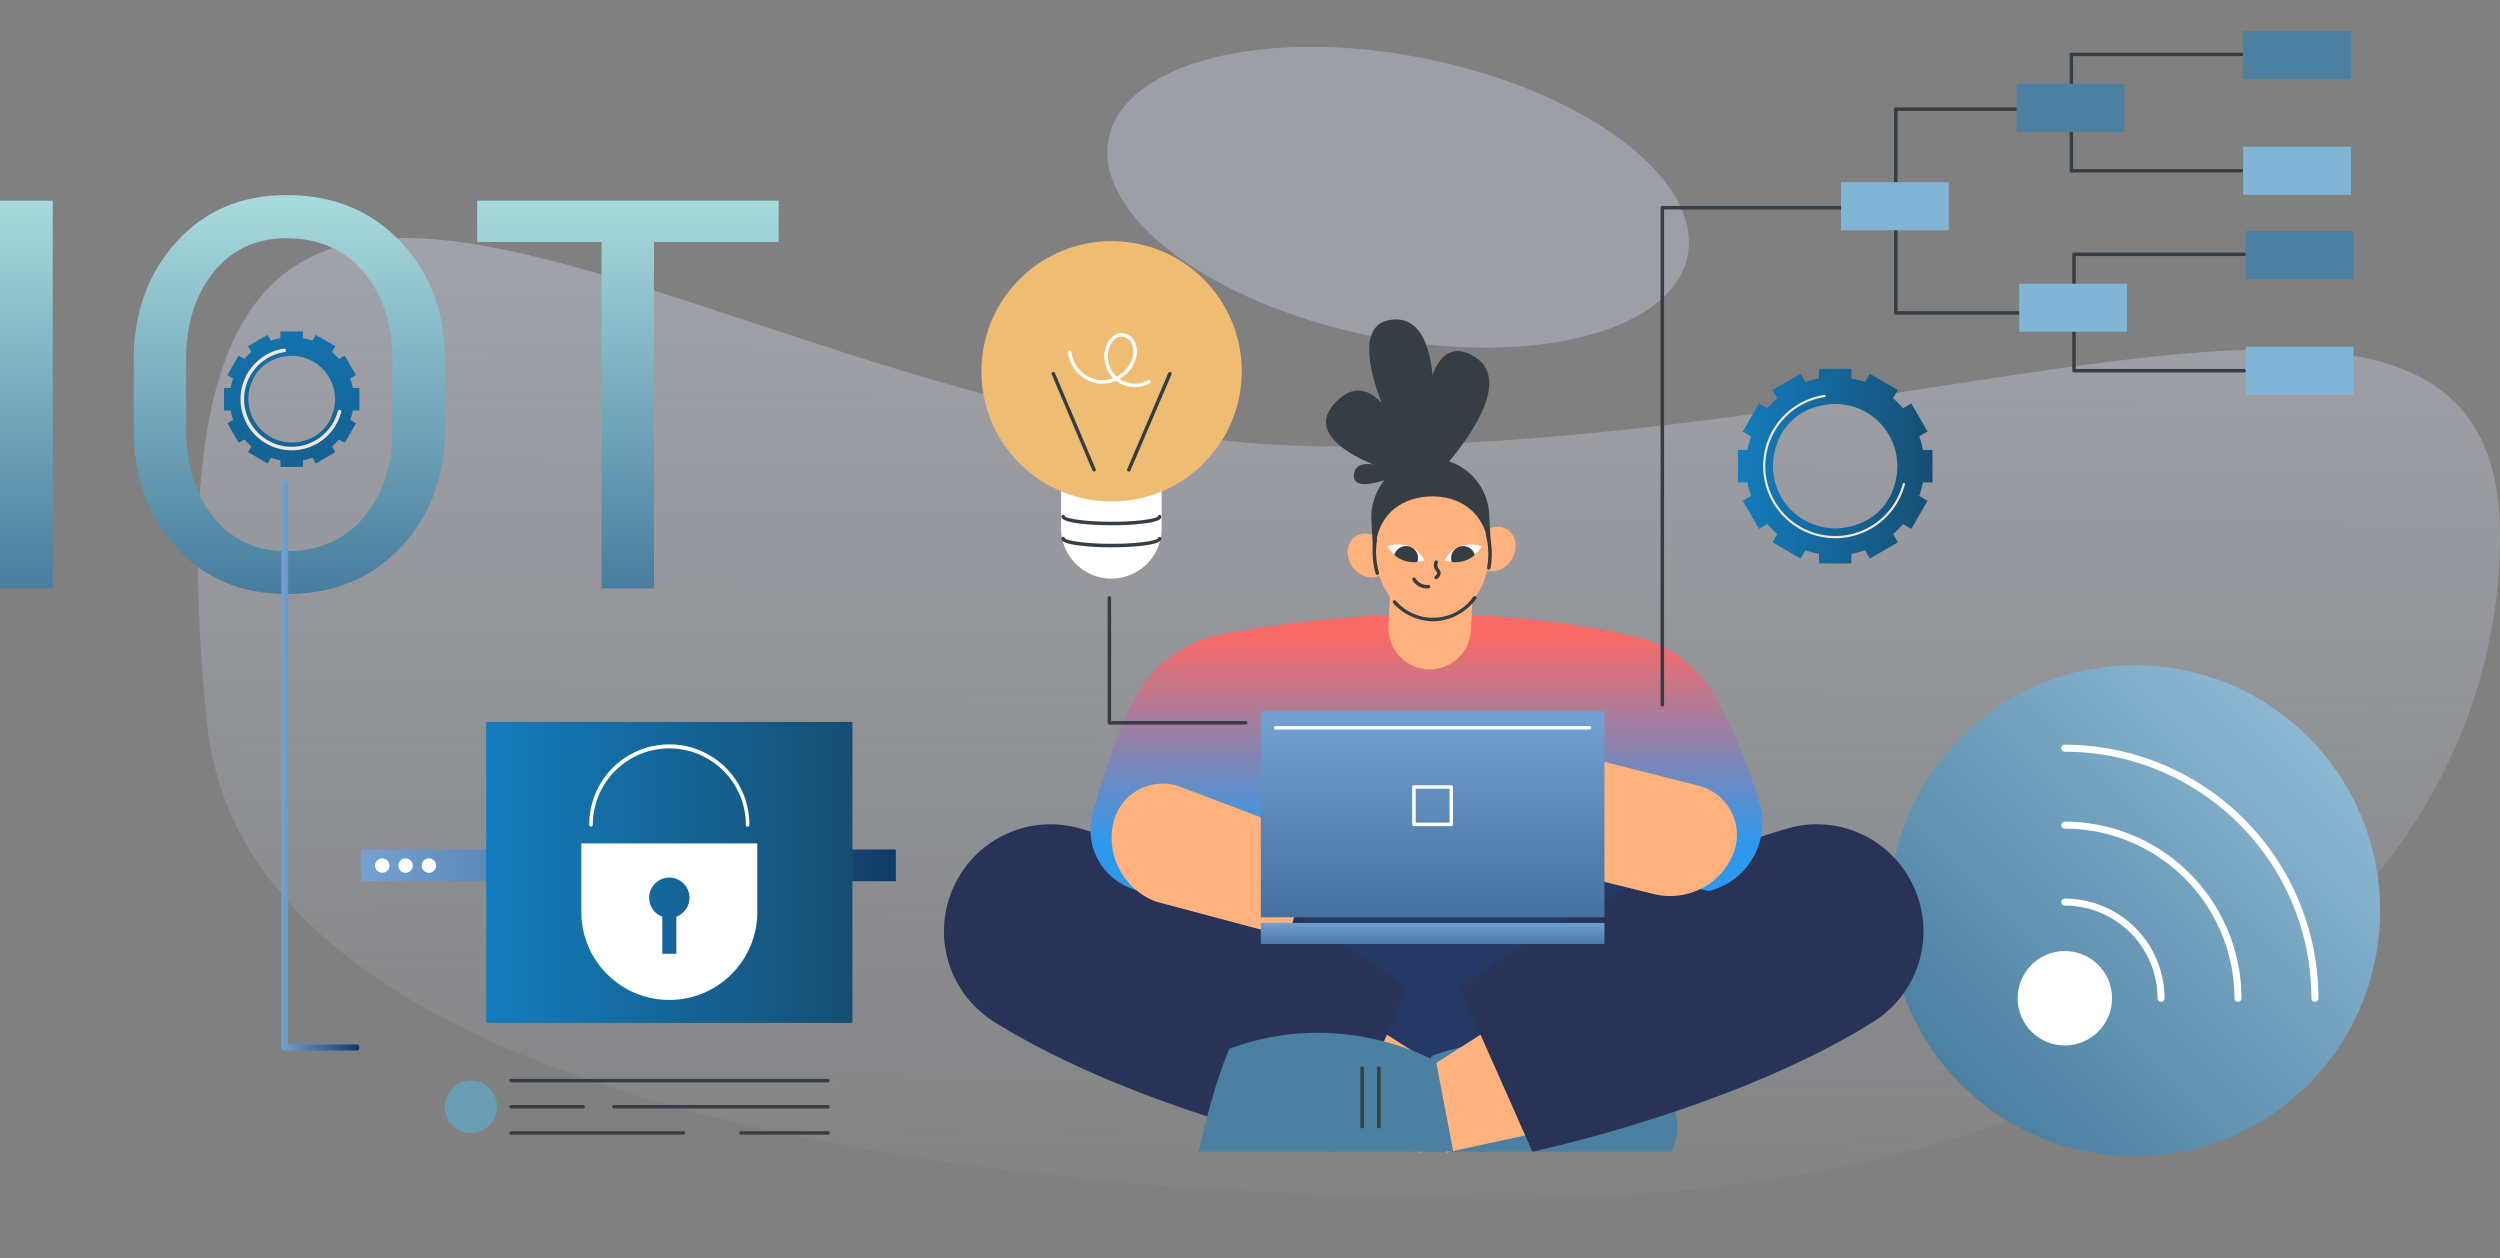<svg xmlns="http://www.w3.org/2000/svg" xmlns:xlink="http://www.w3.org/1999/xlink" width="752.253" height="378.544" viewBox="0 0 752.253 378.544">
  <rect x="0" y="0" width="752.253" height="378.544" fill="#808080" stroke="none"/>
  <defs>
    <linearGradient id="linear-gradient" x1="0.5" x2="0.488" y2="1.066" gradientUnits="objectBoundingBox">
      <stop offset="0" stop-color="#e0e7fd"/>
      <stop offset="1" stop-color="#e0e7fd" stop-opacity="0"/>
    </linearGradient>
    <linearGradient id="linear-gradient-2" y1="0.5" x2="1" y2="0.5" gradientUnits="objectBoundingBox">
      <stop offset="0" stop-color="#147dbe"/>
      <stop offset="1" stop-color="#154e72"/>
    </linearGradient>
    <linearGradient id="linear-gradient-3" x1="0.5" x2="0.5" y2="1.024" gradientUnits="objectBoundingBox">
      <stop offset="0" stop-color="#a8dadc"/>
      <stop offset="1" stop-color="#457b9d"/>
    </linearGradient>
    <linearGradient id="linear-gradient-4" x1="0.5" y1="0.015" x2="0.5" y2="1.01" xlink:href="#linear-gradient-3"/>
    <linearGradient id="linear-gradient-6" y1="0.5" x2="1" y2="0.5" gradientUnits="objectBoundingBox">
      <stop offset="0" stop-color="#4b80a1"/>
      <stop offset="1" stop-color="#8db8d3"/>
    </linearGradient>
    <linearGradient id="linear-gradient-7" x1="0.5" y1="0.127" x2="0.5" y2="0.824" gradientUnits="objectBoundingBox">
      <stop offset="0" stop-color="#f96a67"/>
      <stop offset="1" stop-color="#2e99ec"/>
    </linearGradient>
    <linearGradient id="linear-gradient-8" x1="0.5" y1="0.003" x2="0.5" y2="2.131" gradientUnits="objectBoundingBox">
      <stop offset="0" stop-color="#73a1d2"/>
      <stop offset="1" stop-color="#0f3a67"/>
    </linearGradient>
    <linearGradient id="linear-gradient-9" x1="0.5" y1="-0.085" x2="0.5" y2="2.736" xlink:href="#linear-gradient-8"/>
    <clipPath id="clip-path">
      <path id="SVGID" d="M1043.775,725.452a8.893,8.893,0,0,0,11.182-4.184,8.894,8.894,0,0,0-11.182,4.184Z" transform="translate(-1043.775 -720.707)" fill="none"/>
    </clipPath>
    <clipPath id="clip-path-2">
      <path id="SVGID-2" data-name="SVGID" d="M983.271,725.452a8.893,8.893,0,0,1-11.183-4.184,8.894,8.894,0,0,1,11.183,4.184Z" transform="translate(-972.088 -720.707)" fill="none"/>
    </clipPath>
    <linearGradient id="linear-gradient-10" x1="0" y1="0.5" x2="1" y2="0.5" xlink:href="#linear-gradient-8"/>
    <linearGradient id="linear-gradient-14" x1="0.411" y1="-0.61" x2="0.627" y2="2.083" xlink:href="#linear-gradient-2"/>
  </defs>
  <g id="Group_3715" data-name="Group 3715" transform="translate(-8.594 -101.608)">
    <ellipse id="Ellipse_1983" data-name="Ellipse 1983" cx="42.516" cy="88.865" rx="42.516" ry="88.865" transform="translate(333.743 184.936) rotate(-78.514)" fill="#e0e7fd" opacity="0.31"/>
    <path id="Path_6257" data-name="Path 6257" d="M946.59,522.189c0,107.862-108.452,199.495-297.856,199.495S267.564,686.4,256.65,578.72c-27.337-269.727,149.617-83.4,339.02-83.4S946.59,414.326,946.59,522.189Z" transform="translate(-185.744 -259.378)" opacity="0.47" fill="url(#linear-gradient)"/>
    <g id="Group_3680" data-name="Group 3680" transform="translate(531.515 212.592)">
      <g id="Group_3679" data-name="Group 3679" transform="translate(0 0)">
        <path id="Path_6258" data-name="Path 6258" d="M1232.731,226.282h-2.884a26.668,26.668,0,0,0-1.095-4.093l2.5-1.441-4.881-8.453h0l-2.5,1.444a26.973,26.973,0,0,0-2.994-2.994l1.444-2.5-8.453-4.881h0l-1.441,2.5a26.625,26.625,0,0,0-4.093-1.095v-2.884h-9.761v2.884a26.625,26.625,0,0,0-4.093,1.095l-1.441-2.5h0l-8.453,4.881,1.444,2.5a26.984,26.984,0,0,0-2.994,2.994l-2.5-1.444h0l-4.88,8.453h0l2.5,1.441a26.641,26.641,0,0,0-1.095,4.093h-2.884v9.761h2.884a26.645,26.645,0,0,0,1.095,4.093l-2.5,1.441h0l4.88,8.453h0l2.5-1.444a27.026,27.026,0,0,0,2.994,2.994l-1.444,2.5,8.453,4.88h0l1.441-2.5a26.62,26.62,0,0,0,4.093,1.095v2.884h9.761v-2.884a26.62,26.62,0,0,0,4.093-1.095l1.441,2.5h0l8.453-4.88-1.444-2.5a27.015,27.015,0,0,0,2.994-2.994l2.5,1.444h0l4.881-8.453h0l-2.5-1.441a26.672,26.672,0,0,0,1.095-4.093h2.884ZM1220.793,238.4a17.423,17.423,0,0,1-10.112,10.112c-15.81,5.976-30.555-8.77-24.579-24.579a17.424,17.424,0,0,1,10.112-10.112C1212.025,207.84,1226.77,222.586,1220.793,238.4Z" transform="translate(-1174.165 -201.879)" fill="url(#linear-gradient-2)"/>
      </g>
      <path id="Path_6259" data-name="Path 6259" d="M1227.527,277.684a21.69,21.69,0,0,1-3.247-43.134.336.336,0,0,1,.1.664,21.018,21.018,0,1,0,23.491,26.078.336.336,0,1,1,.65.169A21.683,21.683,0,0,1,1227.527,277.684Z" transform="translate(-1198.244 -226.713)" fill="#f2e6dc"/>
    </g>
    <g id="Group_3682" data-name="Group 3682" transform="translate(287.677 157.938)">
      <path id="Path_6260" data-name="Path 6260" d="M592.87,637.437l-.02,15.129A15.129,15.129,0,0,1,577.7,667.675h0a15.129,15.129,0,0,1-15.109-15.149l.02-15.129Z" transform="translate(-522.389 -549.901)" fill="#fff"/>
      <circle id="Ellipse_1984" data-name="Ellipse 1984" cx="39.169" cy="39.169" r="39.169" transform="translate(0 55.394) rotate(-45)" fill="#efbc73"/>
      <path id="Path_6261" data-name="Path 6261" d="M578.065,714.4H578a77.017,77.017,0,0,1-10.332-.626c-4.144-.6-4.7-1.344-4.7-2a.529.529,0,0,1,.529-.528h0a.529.529,0,0,1,.523.459c.569.669,5.795,1.623,13.981,1.633h.137c8.108,0,13.281-.933,13.849-1.6a.528.528,0,0,1,.524-.457h0a.529.529,0,0,1,.528.529C593.032,714.313,579.9,714.4,578.065,714.4Z" transform="translate(-522.671 -606.045)" fill="#363e44"/>
      <path id="Path_6262" data-name="Path 6262" d="M578.168,686.745h-.135c-1.539,0-15.035-.092-15.032-2.62a.529.529,0,0,1,.528-.528h0a.529.529,0,0,1,.523.458c.569.669,5.8,1.622,13.981,1.633h.137c8.107,0,13.281-.933,13.848-1.6a.529.529,0,0,1,.524-.457h0a.529.529,0,0,1,.528.529c0,.651-.56,1.4-4.705,1.983A76.628,76.628,0,0,1,578.168,686.745Z" transform="translate(-522.699 -585.022)" fill="#363e44"/>
      <g id="Group_3681" data-name="Group 3681" transform="translate(37.324 43.885)">
        <path id="Path_6263" data-name="Path 6263" d="M645.92,534.334a.529.529,0,0,1-.486-.736l12.347-28.91a.529.529,0,1,1,.972.415l-12.347,28.91A.528.528,0,0,1,645.92,534.334Z" transform="translate(-622.657 -492.654)" fill="#363e44"/>
        <path id="Path_6264" data-name="Path 6264" d="M563.382,534.177a.529.529,0,0,1-.487-.322l-12.271-28.943a.529.529,0,0,1,.974-.413l12.271,28.942a.529.529,0,0,1-.281.693A.523.523,0,0,1,563.382,534.177Z" transform="translate(-550.582 -492.51)" fill="#363e44"/>
        <path id="Path_6265" data-name="Path 6265" d="M591.362,471.781a9.411,9.411,0,0,1-5.732-1.907,10.18,10.18,0,0,1-5.1.847,10.742,10.742,0,0,1-9.326-9.313.529.529,0,1,1,1.051-.109,9.654,9.654,0,0,0,8.381,8.369,9.054,9.054,0,0,0,4.127-.573,9.468,9.468,0,0,1-1.961-9.969c.66-1.6,2.1-3.384,4.149-3.587a4.592,4.592,0,0,1,4.434,2.746,7.193,7.193,0,0,1,.148,5.179,10.535,10.535,0,0,1-4.838,5.871,8.39,8.39,0,0,0,8.635.372.529.529,0,1,1,.523.919A9.08,9.08,0,0,1,591.362,471.781Zm-4.057-15.2c-.085,0-.169,0-.253.012-1.587.157-2.733,1.621-3.276,2.938a8.365,8.365,0,0,0,2.02,9.1,9.515,9.515,0,0,0,4.724-5.482,6.149,6.149,0,0,0-.1-4.415A3.638,3.638,0,0,0,587.305,456.581Z" transform="translate(-566.254 -455.523)" fill="#fff"/>
      </g>
    </g>
    <g id="Group_3683" data-name="Group 3683" transform="translate(8.594 160.314)">
      <path id="Path_6266" data-name="Path 6266" d="M548.842,1611.142H532.977V1494.479h15.865Z" transform="translate(-532.977 -1492.796)" fill="url(#linear-gradient-3)"/>
      <path id="Path_6267" data-name="Path 6267" d="M794.386,1557.891q0,21.393-13.261,35.5t-34.414,14.1q-20.432,0-33.212-14.1t-12.78-35.5v-20.752q0-21.313,12.78-35.5t33.212-14.182q21.153,0,34.414,14.142t13.261,35.536ZM778.6,1536.978q0-16.024-8.654-26.281t-23.236-10.256q-13.782,0-21.994,10.256t-8.213,26.281v20.913q0,16.186,8.213,26.441t21.994,10.256q14.663,0,23.277-10.216t8.613-26.481Z" transform="translate(-660.496 -1487.461)" fill="url(#linear-gradient-4)"/>
      <path id="Path_6268" data-name="Path 6268" d="M1222.472,1506.9h-37.5v104.243h-15.785V1506.9H1131.77v-12.419h90.7Z" transform="translate(-988.185 -1492.796)" fill="url(#linear-gradient-3)"/>
    </g>
    <circle id="Ellipse_1985" data-name="Ellipse 1985" cx="73.891" cy="73.891" r="73.891" transform="translate(546.396 375.655) rotate(-45)" fill="url(#linear-gradient-6)"/>
    <g id="Group_3688" data-name="Group 3688" transform="translate(613.979 326.193)">
      <ellipse id="Ellipse_1986" data-name="Ellipse 1986" cx="13.708" cy="13.708" rx="13.708" ry="13.708" transform="matrix(0.178, -0.984, 0.984, 0.178, 0, 86.839)" fill="#fff" stroke="#fff" stroke-miterlimit="10" stroke-width="1"/>
      <path id="Path_6281" data-name="Path 6281" d="M1746.651,1245.658a.555.555,0,0,1-.555-.555,28.417,28.417,0,0,0-28.385-28.385.555.555,0,1,1,0-1.11,29.528,29.528,0,0,1,29.494,29.495A.555.555,0,0,1,1746.651,1245.658Z" transform="translate(-1701.777 -1169.305)" fill="#fff" stroke="#fff" stroke-miterlimit="10" stroke-width="1"/>
      <path id="Path_6282" data-name="Path 6282" d="M1769.8,1176.805a.555.555,0,0,1-.555-.555,51.6,51.6,0,0,0-51.537-51.536.555.555,0,1,1,0-1.11,52.706,52.706,0,0,1,52.646,52.646A.555.555,0,0,1,1769.8,1176.805Z" transform="translate(-1701.777 -1100.453)" fill="#fff" stroke="#fff" stroke-miterlimit="10" stroke-width="1"/>
      <path id="Path_6283" data-name="Path 6283" d="M1792.954,1107.953a.555.555,0,0,1-.555-.555,74.772,74.772,0,0,0-74.688-74.688.555.555,0,1,1,0-1.109,75.884,75.884,0,0,1,75.8,75.8A.555.555,0,0,1,1792.954,1107.953Z" transform="translate(-1701.777 -1031.601)" fill="#fff" stroke="#fff" stroke-miterlimit="10" stroke-width="1"/>
    </g>
    <g id="Group_3702" data-name="Group 3702" transform="translate(292.628 197.731)">
      <g id="Group_3691" data-name="Group 3691" transform="translate(0 151.926)">
        <path id="Path_6285" data-name="Path 6285" d="M909.619,1083.232l3.024,77.4H797.818l-3.433-74.327-.073-1.588Z" transform="translate(-703.494 -1080.547)" fill="#233862"/>
        <g id="Group_3689" data-name="Group 3689">
          <path id="Path_6286" data-name="Path 6286" d="M915.929,1326.663,880.06,1303.8l-12.909,35.5,35.273,7.675Z" transform="translate(-758.868 -1248.226)" fill="#ffb27d"/>
          <path id="Path_6287" data-name="Path 6287" d="M1083.081,1376.81h-77.453l5.2-28.759s32.853-14.155,68.763,6.859C1079.593,1354.91,1088.444,1365.73,1083.081,1376.81Z" transform="translate(-864.14 -1278.32)" fill="#4b80a1"/>
          <path id="Path_6288" data-name="Path 6288" d="M1097.408,1394.347a.528.528,0,0,1-.529-.529v-17.635a.529.529,0,0,1,1.057,0v17.635A.528.528,0,0,1,1097.408,1394.347Z" transform="translate(-933.51 -1302.848)" fill="#363e44"/>
          <path id="Path_6289" data-name="Path 6289" d="M1118.281,1394.347a.529.529,0,0,1-.529-.529v-17.635a.529.529,0,0,1,1.057,0v17.635A.529.529,0,0,1,1118.281,1394.347Z" transform="translate(-949.377 -1302.848)" fill="#363e44"/>
          <path id="Path_6290" data-name="Path 6290" d="M555.01,1121.488l-21.758,49.035s-60.507-12.759-102.591-39.087a32.1,32.1,0,0,1-10.692-43.407q.187-.32.378-.639a31.94,31.94,0,0,1,36.607-13.993C479.321,1080.1,521.039,1095.093,555.01,1121.488Z" transform="translate(-415.579 -1072.033)" fill="#283357"/>
        </g>
        <g id="Group_3690" data-name="Group 3690" transform="translate(76.636)">
          <path id="Path_6291" data-name="Path 6291" d="M989.787,1326.663l35.869-22.86,12.909,35.5-35.273,7.675Z" transform="translate(-928.734 -1248.226)" fill="#ffb27d"/>
          <path id="Path_6292" data-name="Path 6292" d="M735.175,1369.377H811.8l-5.2-27.173s-28.335-16.483-62.172-3.794C744.427,1338.41,739.918,1348.052,735.175,1369.377Z" transform="translate(-735.175 -1270.886)" fill="#4b80a1"/>
          <path id="Path_6293" data-name="Path 6293" d="M959.6,1394.347a.529.529,0,0,1-.529-.529v-17.635a.529.529,0,0,1,1.057,0v17.635A.529.529,0,0,1,959.6,1394.347Z" transform="translate(-905.38 -1302.848)" fill="#363e44"/>
          <path id="Path_6294" data-name="Path 6294" d="M938.724,1394.347a.528.528,0,0,1-.528-.529v-17.635a.529.529,0,0,1,1.057,0v17.635A.528.528,0,0,1,938.724,1394.347Z" transform="translate(-889.513 -1302.848)" fill="#363e44"/>
          <path id="Path_6295" data-name="Path 6295" d="M1063.308,1121.488l21.758,49.035s60.507-12.759,102.591-39.087a32.1,32.1,0,0,0,10.692-43.407q-.187-.32-.378-.639a31.94,31.94,0,0,0-36.608-13.993C1139,1080.1,1097.279,1095.093,1063.308,1121.488Z" transform="translate(-984.625 -1072.033)" fill="#283357"/>
        </g>
      </g>
      <g id="Group_3692" data-name="Group 3692" transform="translate(44.091 88.768)">
        <path id="Path_6296" data-name="Path 6296" d="M621.033,893.025l-6.077-1.066a18.757,18.757,0,0,1-14.838-23.425c2.767-10.164,6.758-22.612,11.969-33.388a37.308,37.308,0,0,1,26.442-20.415c24.335-4.731,73.8-11.2,124.832.608a37.2,37.2,0,0,1,24.521,18.827,170.727,170.727,0,0,1,12.925,31.35,21.137,21.137,0,0,1-15.3,26.349l-27.175-5.9Z" transform="translate(-599.451 -808.648)" fill="url(#linear-gradient-7)"/>
        <path id="Path_6297" data-name="Path 6297" d="M626.676,1031.979a20.232,20.232,0,0,0-.734,5.252,20.621,20.621,0,0,0,13.357,19.257l39.841,10.629,8.674-29.58-41-15.533A15.252,15.252,0,0,0,626.676,1031.979Z" transform="translate(-619.589 -970.079)" fill="#ffb27d"/>
        <path id="Path_6298" data-name="Path 6298" d="M1202.62,1009.074a20.234,20.234,0,0,1-2.408,4.724,20.621,20.621,0,0,1-21.982,8.124l-40.152-9.935,11.26-33.4,42.5,10.773A15.252,15.252,0,0,1,1202.62,1009.074Z" transform="translate(-1008.919 -937.837)" fill="#ffb27d"/>
      </g>
      <g id="Group_3693" data-name="Group 3693" transform="translate(95.341 117.894)">
        <rect id="Rectangle_10146" data-name="Rectangle 10146" width="103.41" height="61.998" fill="url(#linear-gradient-8)"/>
        <rect id="Rectangle_10147" data-name="Rectangle 10147" width="103.41" height="6.347" transform="translate(0 63.687)" fill="url(#linear-gradient-9)"/>
        <path id="Path_6299" data-name="Path 6299" d="M1014.932,1035.249h-11.241a.528.528,0,0,1-.528-.529v-11.24a.529.529,0,0,1,.528-.529h11.241a.529.529,0,0,1,.528.529v11.24A.529.529,0,0,1,1014.932,1035.249Zm-10.712-1.058H1014.4v-10.183H1004.22Z" transform="translate(-957.607 -1000.689)" fill="#fff"/>
        <path id="Path_6300" data-name="Path 6300" d="M924.626,949.732h-94.46a.529.529,0,1,1,0-1.057h94.46a.529.529,0,0,1,0,1.057Z" transform="translate(-825.691 -944.223)" fill="#fff"/>
      </g>
      <g id="Group_3701" data-name="Group 3701" transform="translate(114.976 0)">
        <path id="Path_6301" data-name="Path 6301" d="M933.237,710.245c2.284,3.083,2.009,7.158-.614,9.1s-6.6,1.021-8.886-2.062-2.009-7.157.614-9.1S930.953,707.162,933.237,710.245Z" transform="translate(-915.684 -642.732)" fill="#ffb27d"/>
        <path id="Path_6302" data-name="Path 6302" d="M1082.337,702.374c-1.96,3.3-1.272,7.324,1.535,8.992s6.672.346,8.631-2.953,1.272-7.324-1.535-8.992S1084.3,699.076,1082.337,702.374Z" transform="translate(-1036.581 -636.296)" fill="#ffb27d"/>
        <path id="Path_6303" data-name="Path 6303" d="M987.351,629.484a17.744,17.744,0,0,0-18.64-16.8h0a17.744,17.744,0,0,0-16.8,18.64l.6,11.486,35.441-1.84Z" transform="translate(-938.26 -570.888)" fill="#363e44"/>
        <path id="Path_6304" data-name="Path 6304" d="M985.248,756.776h0A12.418,12.418,0,0,1,973.412,743.8l1.151-25.093,24.809,1.138-1.151,25.093A12.418,12.418,0,0,1,985.248,756.776Z" transform="translate(-954.614 -651.507)" fill="#ffb27d"/>
        <path id="Path_6305" data-name="Path 6305" d="M991.164,676.612c.563,11.058-6.61,20.411-16.021,20.89s-17.5-8.1-18.059-19.155,6.61-17.374,16.021-17.853S990.6,665.553,991.164,676.612Z" transform="translate(-942.187 -607.229)" fill="#ffb27d"/>
        <path id="Path_6306" data-name="Path 6306" d="M990.915,793.255a16.4,16.4,0,0,1-11.976-5.437.528.528,0,1,1,.769-.725A14.8,14.8,0,0,0,1003,785.907a.529.529,0,1,1,.839.643,16.306,16.306,0,0,1-12.143,6.685Q991.307,793.255,990.915,793.255Z" transform="translate(-958.717 -702.435)" fill="#363e44"/>
        <path id="Path_6307" data-name="Path 6307" d="M1096.379,716.958a.521.521,0,0,1-.095-.009.529.529,0,0,1-.426-.615,23.1,23.1,0,0,0-.382-9.893.529.529,0,1,1,1.023-.269,24.155,24.155,0,0,1,.4,10.351A.529.529,0,0,1,1096.379,716.958Z" transform="translate(-1047.406 -641.677)" fill="#363e44"/>
        <path id="Path_6308" data-name="Path 6308" d="M954.858,723.589a.528.528,0,0,1-.508-.384,24.17,24.17,0,0,1-.613-10.341.529.529,0,0,1,1.044.167,23.113,23.113,0,0,0,.586,9.885.528.528,0,0,1-.509.673Z" transform="translate(-939.442 -646.725)" fill="#363e44"/>
        <g id="Group_3696" data-name="Group 3696" transform="translate(35.66 67.681)">
          <path id="Path_6309" data-name="Path 6309" d="M1052.294,720.837a14.628,14.628,0,0,0-3.893.526,6.645,6.645,0,0,0-2.632,1.717,11.142,11.142,0,0,0-1.994,2.468,11.093,11.093,0,0,0,4.028.546c.764-.044,1.3-1.094,2.1-1.392.974-.364,2.08-.011,2.768-.6a11.1,11.1,0,0,0,2.288-2.735A10.993,10.993,0,0,0,1052.294,720.837Z" transform="translate(-1043.775 -720.804)" fill="#fff"/>
          <g id="Group_3695" data-name="Group 3695">
            <g id="Group_3694" data-name="Group 3694" clip-path="url(#clip-path)">
              <path id="Path_6310" data-name="Path 6310" d="M1053.429,729.344a3.623,3.623,0,1,0-.718-5.073A3.623,3.623,0,0,0,1053.429,729.344Z" transform="translate(-1050.016 -722.318)" fill="#363e44"/>
            </g>
          </g>
        </g>
        <g id="Group_3699" data-name="Group 3699" transform="translate(18.47 67.681)">
          <path id="Path_6311" data-name="Path 6311" d="M974.753,720.837a14.629,14.629,0,0,1,3.893.526,6.643,6.643,0,0,1,2.632,1.717,11.136,11.136,0,0,1,1.994,2.468,11.092,11.092,0,0,1-4.028.546c-.764-.044-1.3-1.094-2.1-1.392-.974-.364-2.08-.011-2.768-.6a11.1,11.1,0,0,1-2.288-2.735A11,11,0,0,1,974.753,720.837Z" transform="translate(-972.089 -720.804)" fill="#fff"/>
          <g id="Group_3698" data-name="Group 3698">
            <g id="Group_3697" data-name="Group 3697" clip-path="url(#clip-path-2)">
              <path id="Path_6312" data-name="Path 6312" d="M986.1,729.344a3.623,3.623,0,1,1,.718-5.073A3.623,3.623,0,0,1,986.1,729.344Z" transform="translate(-978.328 -722.318)" fill="#363e44"/>
            </g>
          </g>
        </g>
        <path id="Path_6313" data-name="Path 6313" d="M1031.064,746.412a.529.529,0,0,1-.323-.948c.283-.218.623-.545.629-.863,0-.178-.1-.329-.294-.6a3.2,3.2,0,0,1-.622-1.281,3.055,3.055,0,0,1,.134-1.644.529.529,0,1,1,1,.349,2.018,2.018,0,0,0-.1,1.081,2.217,2.217,0,0,0,.446.879,1.985,1.985,0,0,1,.493,1.239,2.247,2.247,0,0,1-1.042,1.68A.527.527,0,0,1,1031.064,746.412Z" transform="translate(-997.944 -668.24)" fill="#363e44"/>
        <path id="Path_6314" data-name="Path 6314" d="M1007.754,765.523A5.095,5.095,0,0,1,1003.3,763a.529.529,0,0,1,.911-.537,4.092,4.092,0,0,0,1.3,1.358,4.191,4.191,0,0,0,2.574.635.529.529,0,0,1,.082,1.054C1008.043,765.517,1007.907,765.523,1007.754,765.523Z" transform="translate(-977.287 -684.57)" fill="#363e44"/>
        <g id="Group_3700" data-name="Group 3700">
          <path id="Path_6315" data-name="Path 6315" d="M1017.721,519.094s31.94-31.394,13.091-40.047C1014.628,471.618,1016.28,512.95,1017.721,519.094Z" transform="translate(-987.65 -468.637)" fill="#363e44"/>
          <path id="Path_6316" data-name="Path 6316" d="M966.2,488.267s9.944-52.637-10.586-49.69C937.983,441.107,961.654,483.885,966.2,488.267Z" transform="translate(-936.197 -438.458)" fill="#363e44"/>
          <path id="Path_6317" data-name="Path 6317" d="M922.455,553.7s-10.023-37.485-24.464-22.6C885.593,543.886,916.182,553.013,922.455,553.7Z" transform="translate(-895.063 -506.232)" fill="#363e44"/>
          <path id="Path_6318" data-name="Path 6318" d="M944.159,622.536s-13.719-6.379-14.22.609C929.508,629.146,942.386,623.721,944.159,622.536Z" transform="translate(-921.568 -576.371)" fill="#363e44"/>
        </g>
      </g>
    </g>
    <g id="Group_3712" data-name="Group 3712" transform="translate(508.258 110.977)">
      <path id="Path_6319" data-name="Path 6319" d="M1177.727,763.621a.529.529,0,0,1-.529-.529V613.526a.529.529,0,0,1,.529-.529h70.116a.529.529,0,0,1,0,1.057h-69.587V763.092A.529.529,0,0,1,1177.727,763.621Z" transform="translate(-1177.198 -560.391)" fill="#363e44"/>
      <g id="Group_3703" data-name="Group 3703" transform="translate(54.296 22.954)">
        <path id="Path_6320" data-name="Path 6320" d="M1521.974,551.7h-51.291a.528.528,0,0,1-.528-.529v-61.3a.528.528,0,0,1,.528-.529h51.291a.529.529,0,0,1,0,1.057h-50.763v60.242h50.763a.529.529,0,0,1,0,1.057Z" transform="translate(-1454.202 -489.34)" fill="#363e44"/>
        <rect id="Rectangle_10148" data-name="Rectangle 10148" width="32.427" height="14.462" transform="translate(0 22.503)" fill="#81b5d5"/>
      </g>
      <g id="Group_3707" data-name="Group 3707" transform="translate(107.133)">
        <g id="Group_3704" data-name="Group 3704" transform="translate(0 6.47)">
          <path id="Path_6321" data-name="Path 6321" d="M1742.323,456.678h-51.291a.529.529,0,0,1-.529-.529V421.125a.529.529,0,0,1,.529-.529h51.291a.529.529,0,0,1,0,1.057h-50.762v33.967h50.762a.529.529,0,0,1,0,1.057Z" transform="translate(-1674.55 -420.596)" fill="#363e44"/>
          <rect id="Rectangle_10149" data-name="Rectangle 10149" width="32.427" height="14.462" transform="translate(0 9.366)" fill="#4b80a1"/>
        </g>
        <g id="Group_3705" data-name="Group 3705" transform="translate(68.16)">
          <rect id="Rectangle_10150" data-name="Rectangle 10150" width="32.427" height="14.462" fill="#4b80a1"/>
        </g>
        <g id="Group_3706" data-name="Group 3706" transform="translate(68.16 34.793)">
          <rect id="Rectangle_10151" data-name="Rectangle 10151" width="32.427" height="14.462" fill="#81b5d5"/>
        </g>
      </g>
      <g id="Group_3711" data-name="Group 3711" transform="translate(107.916 60.155)">
        <g id="Group_3708" data-name="Group 3708" transform="translate(0 6.47)">
          <path id="Path_6322" data-name="Path 6322" d="M1745.587,707.542H1694.3a.529.529,0,0,1-.529-.529V671.988a.529.529,0,0,1,.529-.529h51.291a.529.529,0,0,1,0,1.057h-50.763v33.968h50.763a.529.529,0,0,1,0,1.057Z" transform="translate(-1677.814 -671.459)" fill="#363e44"/>
          <rect id="Rectangle_10152" data-name="Rectangle 10152" width="32.427" height="14.462" transform="translate(0 9.367)" fill="#81b5d5"/>
        </g>
        <g id="Group_3709" data-name="Group 3709" transform="translate(68.16)">
          <rect id="Rectangle_10153" data-name="Rectangle 10153" width="32.427" height="14.462" fill="#4b80a1"/>
        </g>
        <g id="Group_3710" data-name="Group 3710" transform="translate(68.16 34.793)">
          <rect id="Rectangle_10154" data-name="Rectangle 10154" width="32.427" height="14.462" fill="#81b5d5"/>
        </g>
      </g>
    </g>
    <path id="Path_6323" data-name="Path 6323" d="M662.523,824.339H621.482a.528.528,0,0,1-.528-.529V786.228a.529.529,0,1,1,1.057,0v37.053h40.513a.529.529,0,0,1,0,1.057Z" transform="translate(-279.078 -504.703)" fill="#363e44"/>
    <g id="Group_3684" data-name="Group 3684" transform="translate(116.738 356.691)">
      <rect id="Rectangle_10144" data-name="Rectangle 10144" width="160.882" height="9.552" transform="translate(0.529 0.529)" fill="url(#linear-gradient-10)"/>
      <path id="Path_6269" data-name="Path 6269" d="M1575.269,1813.67H1414.355a.521.521,0,0,1-.513-.528v-100.4a.521.521,0,0,1,.513-.529h160.914a.521.521,0,0,1,.513.529v100.4A.521.521,0,0,1,1575.269,1813.67Zm-160.4-1.057h159.887v-99.346H1414.868Z" transform="translate(-1413.842 -1712.209)" fill="url(#linear-gradient-10)"/>
      <path id="Path_6270" data-name="Path 6270" d="M1437.819,1727.721a2.172,2.172,0,1,1-2.173-2.172A2.173,2.173,0,0,1,1437.819,1727.721Z" transform="translate(-1428.767 -1722.35)" fill="#fff"/>
      <path id="Path_6271" data-name="Path 6271" d="M1467.091,1727.721a2.172,2.172,0,1,1-2.172-2.172A2.172,2.172,0,0,1,1467.091,1727.721Z" transform="translate(-1451.019 -1722.35)" fill="#fff"/>
      <path id="Path_6272" data-name="Path 6272" d="M1496.364,1727.721a2.173,2.173,0,1,1-2.173-2.172A2.173,2.173,0,0,1,1496.364,1727.721Z" transform="translate(-1473.273 -1722.35)" fill="#fff"/>
    </g>
    <g id="Group_3686" data-name="Group 3686" transform="translate(142.415 426.239)">
      <path id="Path_6273" data-name="Path 6273" d="M1595.051,2012.321a7.872,7.872,0,1,1-7.872-7.871A7.872,7.872,0,0,1,1595.051,2012.321Z" transform="translate(-1579.308 -2003.921)" fill="#699db4"/>
      <g id="Group_3685" data-name="Group 3685" transform="translate(19.462)">
        <path id="Path_6274" data-name="Path 6274" d="M1756.274,2003.3H1661a.529.529,0,1,1,0-1.057h95.276a.529.529,0,1,1,0,1.057Z" transform="translate(-1660.469 -2002.244)" fill="#363e44"/>
        <path id="Path_6275" data-name="Path 6275" d="M1854.2,2036.129h-64.389a.529.529,0,0,1,0-1.057H1854.2a.529.529,0,1,1,0,1.057Z" transform="translate(-1758.392 -2027.199)" fill="#363e44"/>
        <path id="Path_6276" data-name="Path 6276" d="M1682.612,2036.129H1661a.529.529,0,1,1,0-1.057h21.614a.529.529,0,1,1,0,1.057Z" transform="translate(-1660.469 -2027.199)" fill="#363e44"/>
        <path id="Path_6277" data-name="Path 6277" d="M1975.487,2068.955h-26.13a.529.529,0,0,1,0-1.057h26.13a.529.529,0,1,1,0,1.057Z" transform="translate(-1879.682 -2052.155)" fill="#363e44"/>
        <path id="Path_6278" data-name="Path 6278" d="M1712.77,2068.955H1661a.529.529,0,1,1,0-1.057h51.772a.529.529,0,1,1,0,1.057Z" transform="translate(-1660.469 -2052.155)" fill="#363e44"/>
      </g>
    </g>
    <rect id="Rectangle_10145" data-name="Rectangle 10145" width="110.226" height="90.564" transform="translate(154.878 318.838)" fill="url(#linear-gradient-2)"/>
    <g id="Group_3687" data-name="Group 3687" transform="translate(183.517 325.748)">
      <path id="Path_6279" data-name="Path 6279" d="M1692.33,1705.647v20.636a26.474,26.474,0,0,0,26.474,26.474h0a26.474,26.474,0,0,0,26.474-26.474v-20.636Zm28.587,22.056v11.169h-4.226V1727.7a6.069,6.069,0,1,1,4.226,0Z" transform="translate(-1692.33 -1676.013)" fill="#fff"/>
      <path id="Path_6280" data-name="Path 6280" d="M1749.931,1606.678a.529.529,0,0,1-.529-.529,23.029,23.029,0,1,0-46.058,0,.529.529,0,0,1-1.057,0,24.087,24.087,0,1,1,48.173,0A.528.528,0,0,1,1749.931,1606.678Z" transform="translate(-1699.899 -1582.063)" fill="#fff"/>
    </g>
    <path id="Path_6284" data-name="Path 6284" d="M916.784,1954.708H894.353c-.292,0-.529-.407-.529-.909V1784c0-.5.237-.909.529-.909s1.529.407,1.529.909v168.891h20.9c.292,0,.529.407.529.91S917.076,1954.708,916.784,1954.708Z" transform="translate(-800.576 -1536.999)" fill="url(#linear-gradient-10)"/>
    <g id="Group_3714" data-name="Group 3714" transform="translate(75.993 201.351)">
      <g id="Group_3713" data-name="Group 3713" transform="translate(0 0)">
        <path id="Path_6324" data-name="Path 6324" d="M851.815,1699.614h-2.007a18.571,18.571,0,0,0-.762-2.848l1.736-1-3.4-5.881h0l-1.74,1a18.774,18.774,0,0,0-2.083-2.083l1-1.74-5.881-3.4h0l-1,1.737a18.513,18.513,0,0,0-2.848-.762v-2.006h-6.791v2.006a18.514,18.514,0,0,0-2.848.762l-1-1.737h0l-5.881,3.4,1,1.74a18.8,18.8,0,0,0-2.083,2.083l-1.74-1h0l-3.4,5.881h0l1.737,1a18.536,18.536,0,0,0-.762,2.848H811.07v6.791h2.007a18.538,18.538,0,0,0,.762,2.847l-1.737,1h0l3.4,5.881h0l1.74-1.005a18.788,18.788,0,0,0,2.083,2.083l-1,1.74,5.881,3.4h0l1-1.737a18.513,18.513,0,0,0,2.848.761v2.007h6.791v-2.007a18.512,18.512,0,0,0,2.848-.761l1,1.737h0l5.881-3.4-1-1.74a18.765,18.765,0,0,0,2.083-2.083l1.74,1.005h0l3.4-5.881h0l-1.736-1a18.572,18.572,0,0,0,.762-2.847h2.007Zm-8.305,8.428a12.121,12.121,0,0,1-7.035,7.035,13.113,13.113,0,0,1-17.1-17.1,12.121,12.121,0,0,1,7.035-7.035A13.113,13.113,0,0,1,843.509,1708.042Z" transform="translate(-811.07 -1682.637)" fill="url(#linear-gradient-14)"/>
      </g>
      <path id="Path_6325" data-name="Path 6325" d="M847.258,1734.737a15.385,15.385,0,0,1-2.3-30.6.535.535,0,0,1,.6.445.529.529,0,0,1-.444.6,14.327,14.327,0,1,0,16.014,17.777.529.529,0,1,1,1.023.266A15.38,15.38,0,0,1,847.258,1734.737Z" transform="translate(-826.885 -1698.981)" fill="#f2e6dc"/>
    </g>
  </g>
</svg>
